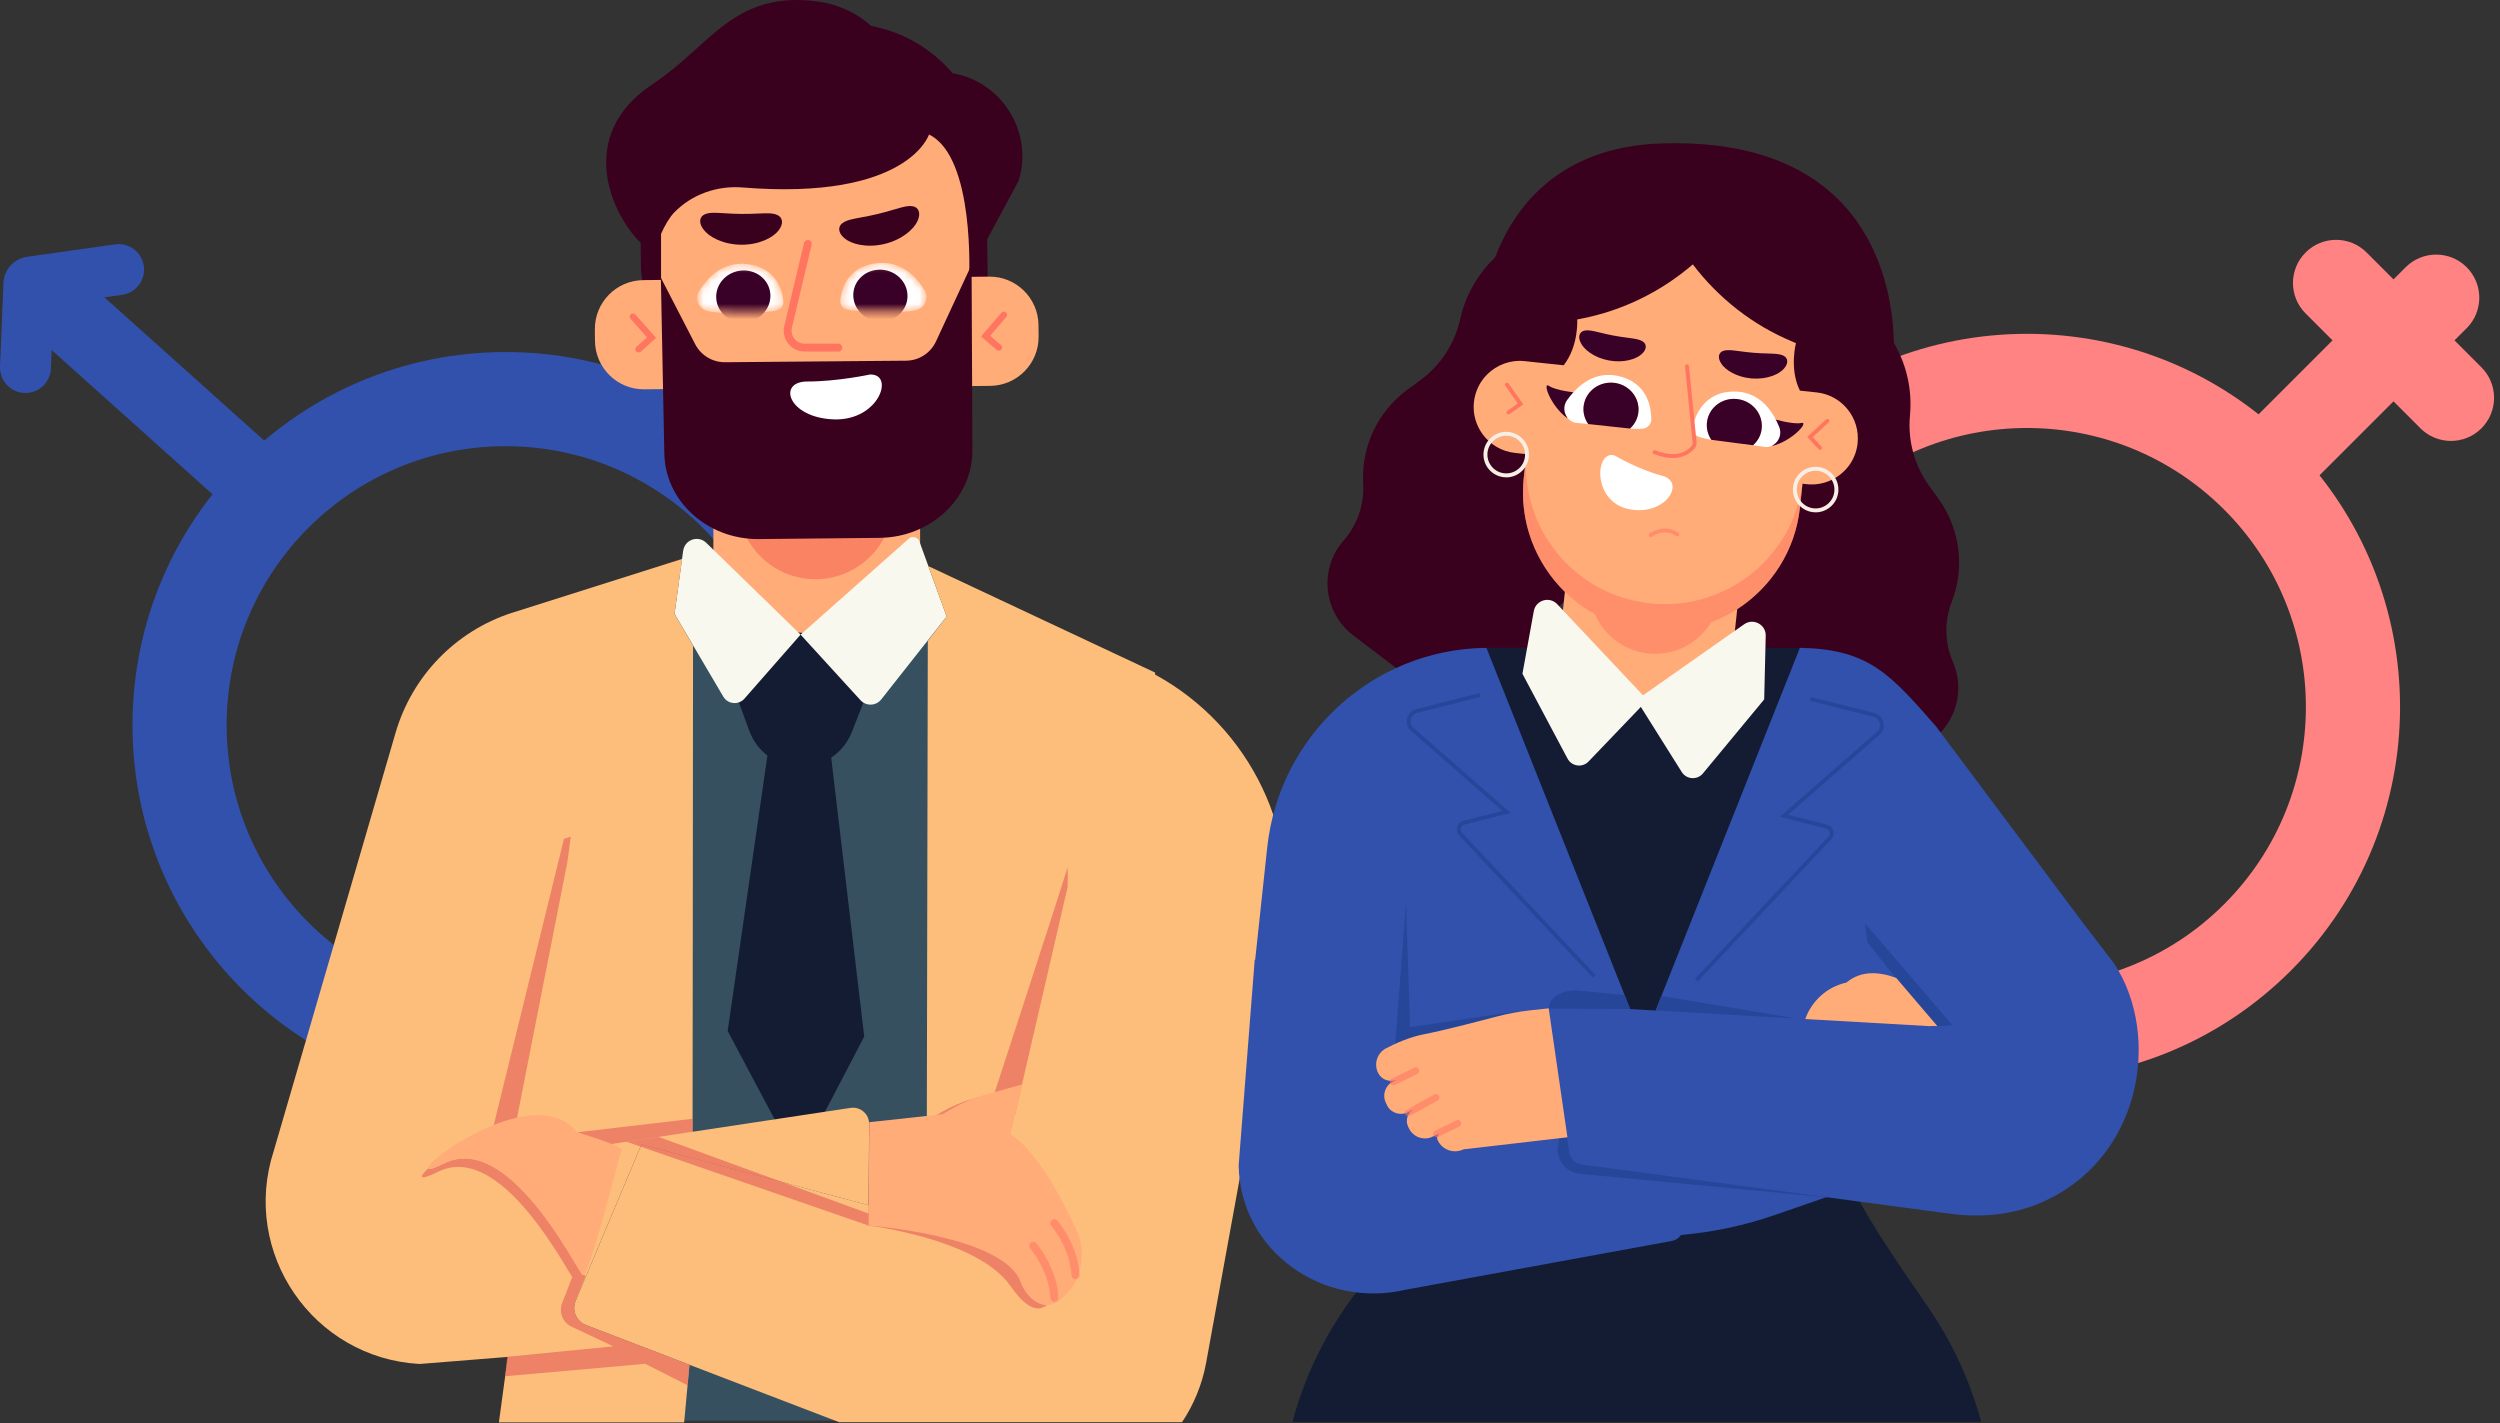 <svg width="325" height="185" viewBox="0 0 325 185" fill="none" xmlns="http://www.w3.org/2000/svg">
<rect x="0" y="0" width="325" height="185" fill="#333333" stroke="none"/>
<path d="M229.212 126.192C248.151 145.131 278.859 145.131 297.803 126.192C316.742 107.254 316.742 76.545 297.803 57.601C278.864 38.663 248.156 38.663 229.212 57.601C210.274 76.54 210.274 107.248 229.212 126.192ZM289.146 66.258C303.306 80.418 303.306 103.381 289.146 117.541C274.987 131.7 252.023 131.7 237.864 117.541C223.704 103.381 223.704 80.418 237.864 66.258C252.023 52.099 274.987 52.099 289.146 66.258Z" fill="#FF8383"/>
<path d="M293.66 67.348C292.224 67.348 290.792 66.803 289.696 65.708C287.505 63.517 287.505 59.971 289.696 57.78L312.737 34.739C314.928 32.554 318.474 32.548 320.665 34.739C322.856 36.93 322.856 40.477 320.665 42.667L297.624 65.708C296.529 66.803 295.097 67.348 293.66 67.348Z" fill="#FF8383"/>
<path d="M318.622 57.321C317.185 57.321 315.753 56.776 314.658 55.68L299.729 40.751C297.538 38.56 297.538 35.014 299.729 32.823C301.92 30.632 305.466 30.632 307.657 32.823L322.586 47.752C324.777 49.943 324.777 53.489 322.586 55.68C321.49 56.776 320.059 57.321 318.622 57.321Z" fill="#FF8383"/>
<path d="M17.224 94.266C17.224 121.051 38.94 142.766 65.725 142.766C92.51 142.766 114.225 121.051 114.225 94.266C114.225 67.481 92.51 45.765 65.725 45.765C38.94 45.765 17.224 67.481 17.224 94.266ZM101.987 94.266C101.987 114.295 85.754 130.528 65.725 130.528C45.696 130.528 29.463 114.295 29.463 94.266C29.463 74.237 45.696 58.004 65.725 58.004C85.754 58.004 101.987 74.237 101.987 94.266Z" fill="#3151AD"/>
<path d="M7.842 33.514L1.379 40.722L32.27 68.419L38.733 61.211L7.842 33.514Z" fill="#3151AD"/>
<path d="M3.314 51.085C3.269 51.085 3.223 51.085 3.177 51.085C1.348 51.008 -0.069 49.465 0.003 47.641L0.451 36.778C0.522 35.045 1.822 33.619 3.534 33.379L14.957 31.769C16.771 31.514 18.442 32.773 18.697 34.587C18.951 36.395 17.693 38.072 15.879 38.327L6.963 39.585L6.616 47.916C6.545 49.699 5.077 51.09 3.309 51.09L3.314 51.085Z" fill="#3151AD"/>
<path d="M123.6 80.137H87.093V184.674H123.6V80.137Z" fill="#365060"/>
<path d="M123.829 9.513C121.16 6.38 117.46 4.163 113.262 3.379C111.356 1.636 108.89 0.541 106.282 0.189C95.342 -1.268 92.296 6.018 84.918 10.879C74.656 17.64 79.603 27.973 83.282 31.57L83.323 34.688C83.399 40.319 88.026 44.823 93.661 44.746L120.961 44.374C125.134 44.318 128.466 40.889 128.41 36.721L128.333 31.117L132.435 23.469C134.371 17.054 130.158 10.594 123.824 9.513H123.829Z" fill="#3A011F"/>
<path d="M135.003 42.25C134.967 38.744 132.093 35.927 128.588 35.962L126.168 35.988L125.979 36.339C125.979 36.339 126.815 20.422 120.772 17.487C120.772 17.487 118.056 26.108 96.524 24.371C93.238 24.106 89.936 25.257 87.644 27.627C87.047 28.238 86.39 29.364 85.937 30.398V36.39L83.618 36.416C80.113 36.451 77.295 39.325 77.331 42.831L77.346 44.323C77.382 47.829 80.255 50.647 83.761 50.611L86.339 50.585L86.359 52.409C86.415 57.836 88.892 62.656 92.739 65.891V78.812C92.739 85.915 98.496 91.678 105.604 91.678H106.75C113.853 91.678 119.615 85.92 119.615 78.812V66.064C123.707 62.752 126.31 57.683 126.254 52.012L126.234 50.188L128.731 50.162C132.236 50.127 135.054 47.253 135.018 43.748L135.003 42.255V42.25Z" fill="#FFAC79"/>
<path opacity="0.46" d="M113.284 72.2C117.148 68.182 117.023 61.792 113.005 57.929C108.987 54.065 102.597 54.19 98.733 58.208C94.869 62.226 94.994 68.615 99.012 72.479C103.03 76.343 109.42 76.218 113.284 72.2Z" fill="#F4544D"/>
<path d="M114.322 69.921L98.674 70.079C91.939 70.145 86.421 65.127 86.359 58.865L85.911 36.1L90.374 44.746C91.124 46.198 92.626 47.105 94.262 47.09L117.786 46.891C119.458 46.876 120.976 45.903 121.679 44.385L126.305 34.408L126.412 58.462C126.474 64.724 121.063 69.855 114.327 69.921H114.322Z" fill="#3A011F"/>
<path d="M129.852 45.597C129.969 45.597 130.086 45.546 130.167 45.455C130.32 45.281 130.3 45.016 130.127 44.863L128.72 43.651L130.82 41.205C130.967 41.032 130.947 40.767 130.774 40.614C130.601 40.466 130.336 40.482 130.183 40.66L127.543 43.742L129.576 45.495C129.658 45.562 129.755 45.597 129.852 45.597Z" fill="#FF755F"/>
<path d="M83.017 45.821C83.119 45.821 83.216 45.785 83.297 45.714L85.295 43.92L82.594 40.894C82.441 40.721 82.176 40.705 82.003 40.858C81.83 41.011 81.815 41.276 81.968 41.449L84.113 43.854L82.732 45.092C82.558 45.245 82.543 45.51 82.701 45.683C82.783 45.775 82.9 45.821 83.012 45.821H83.017Z" fill="#FF755F"/>
<path d="M113.078 48.689C113.078 48.689 108.89 49.596 104.947 49.596C101.003 49.596 102.435 54.299 108.376 54.518C114.312 54.737 116.355 48.547 113.078 48.689Z" fill="white"/>
<path d="M109.512 29.012C110.083 28.579 110.923 28.467 111.734 28.304C112.554 28.161 113.369 27.993 114.072 27.825C114.78 27.657 115.585 27.433 116.38 27.193C117.175 26.969 117.985 26.694 118.678 26.821C119.351 26.939 119.779 27.621 119.285 28.712C118.831 29.766 117.303 31.157 114.964 31.718C112.625 32.268 110.653 31.718 109.787 30.979C108.875 30.225 108.957 29.42 109.507 29.012H109.512Z" fill="#3A011F"/>
<path d="M101.054 27.948C100.402 27.652 99.551 27.729 98.726 27.754C97.895 27.795 97.06 27.82 96.336 27.81C95.608 27.805 94.772 27.764 93.947 27.708C93.121 27.667 92.27 27.576 91.623 27.861C90.996 28.126 90.731 28.89 91.46 29.843C92.143 30.77 93.947 31.789 96.356 31.815C98.761 31.83 100.555 30.847 101.233 29.935C101.951 28.997 101.686 28.223 101.054 27.953V27.948Z" fill="#3A011F"/>
<mask id="mask0_1822_6478" style="mask-type:luminance" maskUnits="userSpaceOnUse" x="90" y="34" width="12" height="7">
<path d="M101.782 38.698C101.497 37.083 100.498 34.709 97.074 34.322C96.509 34.26 95.989 34.281 95.5 34.357C93.233 34.719 91.75 36.416 90.879 37.858C90.232 38.922 90.894 40.481 92.183 40.481C99.495 40.481 99.133 40.639 100.819 40.395C101.456 40.303 101.915 39.753 101.843 39.142C101.828 39.004 101.803 38.851 101.777 38.698H101.782Z" fill="white"/>
</mask>
<g mask="url(#mask0_1822_6478)">
<path d="M101.782 38.698C101.497 37.083 100.498 34.709 97.075 34.322C96.509 34.26 95.989 34.281 95.5 34.357C93.233 34.719 91.75 36.416 90.879 37.858C90.232 38.922 90.909 40.288 92.183 40.481C95.678 41.001 99.133 40.639 100.819 40.395C101.456 40.303 101.915 39.753 101.844 39.142C101.828 39.004 101.803 38.851 101.777 38.698H101.782Z" fill="white"/>
<path d="M100.152 38.377C100.203 40.232 98.664 41.806 96.718 41.883C94.771 41.964 93.151 40.527 93.105 38.667C93.054 36.813 94.593 35.238 96.539 35.162C98.486 35.081 100.106 36.517 100.152 38.377Z" fill="#390028"/>
</g>
<mask id="mask1_1822_6478" style="mask-type:luminance" maskUnits="userSpaceOnUse" x="109" y="34" width="12" height="7">
<path d="M109.298 38.586C109.583 36.971 110.582 34.596 114.006 34.209C114.571 34.148 115.091 34.168 115.58 34.245C117.848 34.607 119.33 36.303 120.202 37.745C120.849 38.81 120.186 40.369 118.897 40.369C111.586 40.369 111.947 40.527 110.261 40.283C109.624 40.191 109.165 39.641 109.237 39.029C109.252 38.892 109.278 38.739 109.303 38.586H109.298Z" fill="white"/>
</mask>
<g mask="url(#mask1_1822_6478)">
<path d="M109.298 38.586C109.583 36.971 110.582 34.596 114.006 34.209C114.571 34.148 115.091 34.168 115.58 34.245C117.848 34.607 119.33 36.303 120.202 37.745C120.849 38.81 120.171 40.176 118.897 40.369C115.402 40.889 111.947 40.527 110.261 40.283C109.624 40.191 109.165 39.641 109.237 39.029C109.252 38.892 109.278 38.739 109.303 38.586H109.298Z" fill="white"/>
<path d="M110.928 38.276C110.878 40.13 112.416 41.705 114.363 41.781C116.309 41.862 117.929 40.42 117.975 38.566C118.026 36.711 116.487 35.137 114.541 35.06C112.595 34.979 110.974 36.416 110.928 38.276Z" fill="#390028"/>
</g>
<path d="M105.018 31.697L102.455 42.474C102.124 43.859 103.173 45.189 104.6 45.189H108.992" fill="#FFAC79"/>
<path d="M108.992 45.699H104.6C103.765 45.699 102.99 45.322 102.471 44.67C101.951 44.012 101.767 43.172 101.961 42.361L104.524 31.585C104.59 31.31 104.865 31.142 105.135 31.208C105.41 31.274 105.579 31.55 105.512 31.82L102.949 42.596C102.827 43.105 102.949 43.63 103.27 44.038C103.591 44.445 104.075 44.68 104.6 44.68H108.992C109.273 44.68 109.502 44.909 109.502 45.189C109.502 45.47 109.273 45.699 108.992 45.699Z" fill="#FF755F"/>
<path d="M110.755 95.127L115.295 83.561L92.219 80.876L97.396 94.974C97.905 96.365 98.746 97.445 99.765 98.215L94.599 134.028L103.744 151.245L112.35 134.747L108.055 98.49C109.206 97.736 110.169 96.615 110.755 95.122V95.127Z" fill="#141C34"/>
<path d="M88.81 71.597L87.689 79.801L94.028 90.562C94.619 91.56 96.01 91.693 96.779 90.822L104.075 82.501L91.811 70.563C90.767 69.544 89.009 70.15 88.816 71.597H88.81Z" fill="#F8F8EE"/>
<path d="M118.138 70.033L104.076 82.501L111.861 91.025C112.6 91.835 113.884 91.784 114.561 90.928L123.065 80.142L119.519 70.38C119.31 69.809 118.597 69.626 118.138 70.028V70.033Z" fill="#F8F8EE"/>
<path d="M166.741 122.559C169.354 108.532 162.603 94.49 150.161 87.693V87.433L120.686 73.595L123.06 80.147L120.614 83.321L120.461 158.699L120.049 158.587L112.91 156.676L83.394 148.768L74.814 169.144C74.315 170.382 74.931 171.783 76.174 172.262L89.631 177.423L109.059 184.873L109.099 184.888H153.661C155.175 182.631 156.275 180.022 156.8 177.143L166.746 122.554L166.741 122.559Z" fill="#FCBE7A"/>
<path d="M88.943 184.878L89.631 177.429L76.175 172.268C74.931 171.789 74.32 170.388 74.814 169.149L83.394 148.774L112.911 156.682L112.987 146.114C112.997 144.825 111.851 143.832 110.577 144.025L90.069 147.123H90.034L90.069 111.962L90.095 84.132V83.913L87.69 79.811L88.683 72.658L66.499 79.684C59.208 82.068 53.568 87.897 51.422 95.265L35.582 149.64C31.292 162.852 40.677 176.548 54.546 177.317L65.923 176.405H66.01L64.858 184.909H88.943V184.893V184.878Z" fill="#FCBE7A"/>
<path opacity="0.59" d="M73.286 109.047L74.203 108.777L73.76 112.063L66.535 148.774L63.35 149.67L73.306 109.083L73.286 109.047Z" fill="#E55A5A"/>
<path opacity="0.59" d="M79.119 148.774L75.028 147.199L90.038 145.437V147.123L79.119 148.774Z" fill="#E55A5A"/>
<path opacity="0.59" d="M138.794 115.304L131.936 144.963H128.344C128.344 144.963 137.979 115.523 138.784 112.746L138.814 113.994L138.789 115.304H138.794Z" fill="#E55A5A"/>
<path opacity="0.59" d="M113.007 159.361L81.433 148.422L85.606 147.795L113.007 157.797V159.361Z" fill="#E55A5A"/>
<path opacity="0.59" d="M112.896 159.321C112.896 159.321 127.07 161.048 131.325 167.137C132.777 169.216 134.387 170.734 135.875 169.822C139.069 167.865 140.119 163.723 138.555 160.32C136.073 154.924 131.564 146.716 127.203 147.067C120.722 147.587 129.995 147.913 129.995 147.913L131.493 141.437L126.79 142.741C125.231 143.174 123.733 143.801 122.332 144.611L121.129 145.304L113.008 145.885L112.896 159.326V159.321Z" fill="#E55A5A"/>
<path d="M112.896 159.321C112.896 159.321 130.489 160.615 132.695 166.683C133.561 169.068 135.757 170.28 137.245 169.368C140.44 167.412 141.489 163.27 139.925 159.866C137.444 154.47 132.935 146.262 128.573 146.614C122.092 147.133 131.365 147.459 131.365 147.459L132.863 140.983L128.161 142.288C126.601 142.721 125.103 143.348 123.702 144.158L122.5 144.851L113.013 145.885L112.901 159.326L112.896 159.321Z" fill="#FFAC79"/>
<path opacity="0.57" d="M137.067 169.236C137.352 169.236 137.581 169.012 137.586 168.727C137.586 168.589 137.602 165.262 134.733 161.639C134.555 161.415 134.229 161.379 134.004 161.553C133.78 161.731 133.745 162.057 133.923 162.281C136.547 165.593 136.552 168.681 136.552 168.711C136.552 168.997 136.776 169.231 137.062 169.236H137.067Z" fill="#FF755F"/>
<path opacity="0.57" d="M139.808 166.286C140.093 166.286 140.322 166.062 140.328 165.776C140.328 165.639 140.343 162.307 137.474 158.689C137.296 158.465 136.97 158.429 136.746 158.602C136.521 158.781 136.486 159.107 136.664 159.331C139.288 162.643 139.288 165.73 139.288 165.761C139.288 166.046 139.512 166.281 139.798 166.286H139.803H139.808Z" fill="#FF755F"/>
<path opacity="0.59" d="M82.63 174.744L76.169 172.267C74.926 171.788 74.315 170.387 74.809 169.149L76.108 165.919L75.93 165.674C75.864 165.756 75.802 165.786 75.762 165.756C75.028 165.205 66.208 147.016 57.755 151.24C56.441 151.897 55.799 152.06 55.682 151.892C54.388 153.048 54.459 153.573 56.94 152.335C64.43 148.59 72.205 162.444 74.391 166.031L73.077 169.404C72.618 170.586 73.148 171.921 74.294 172.461L79.721 175.024L65.923 176.384L65.668 178.911L83.883 177.296L89.386 180.093L89.631 177.424L82.63 174.738V174.744Z" fill="#E55A5A"/>
<path d="M57.756 151.24C66.209 147.016 75.028 165.206 75.762 165.756C75.808 165.792 75.864 165.756 75.93 165.674C76.98 164.385 80.608 150.027 80.781 149.507C80.964 148.957 75.023 147.199 75.023 147.199C69.75 140.474 55.045 150.995 55.677 151.897C55.794 152.065 56.431 151.897 57.751 151.245L57.756 151.24Z" fill="#FFAC79"/>
<path d="M253.873 86.037C252.798 83.561 252.747 80.759 253.725 78.247C255.462 73.783 254.815 68.749 252.018 64.867L250.775 63.14C248.885 60.516 248.003 57.301 248.294 54.081C248.319 53.795 248.339 53.51 248.35 53.225C248.487 50.081 247.687 47.121 246.205 44.573C246.072 37.414 243.239 17.844 216.123 18.639C202.325 19.041 196.665 27.397 194.372 33.45C192.349 35.376 190.805 37.842 190.015 40.716C189.939 40.991 189.873 41.266 189.807 41.547C189.093 44.7 187.269 47.492 184.66 49.408L182.948 50.667C179.091 53.505 176.936 58.101 177.216 62.88C177.374 65.575 176.462 68.225 174.684 70.247C171.433 73.941 172.004 79.617 175.917 82.598L186.892 90.944C192.191 94.974 199.854 91.647 200.532 85.028L200.725 83.153C200.985 80.621 202.519 78.4 204.791 77.258C208.103 75.103 210.136 71.552 210.264 67.618C210.381 64.052 210.534 49.255 211.889 45.837C212.2 45.047 213.127 41.878 213.983 38.861C216.495 40.747 220.321 42.52 226.14 43.386C226.018 46.718 225.906 50.478 225.967 51.39C226.211 55.059 221.814 69.188 220.826 72.617C219.74 76.397 220.581 80.402 223.073 83.469C224.887 85.253 225.661 87.841 225.131 90.327L224.739 92.167C223.353 98.673 229.63 104.191 235.907 101.985L248.91 97.415C253.552 95.784 255.834 90.557 253.878 86.042L253.873 86.037Z" fill="#3A011F"/>
<path d="M250.561 169.786C247.224 164.93 243.856 160.156 241.13 155.046L214.946 156.223L188.956 153.15L186.143 156.427L182.225 160.992L178.118 165.776C173.237 171.467 169.823 177.969 168.03 184.847H257.551C256.145 179.584 253.801 174.499 250.561 169.786Z" fill="#141C34"/>
<path d="M193.235 84.218L205.071 84.223L214.421 91.591L228.937 84.228H234.302L213.917 139.083L193.235 84.218Z" fill="#141C34"/>
<path d="M234.302 84.223H234.165C234.21 84.223 234.256 84.223 234.302 84.228V84.223Z" fill="#FFA698"/>
<path d="M274.87 125.31L270.671 119.823L251.666 94.408C245.817 87.749 243.015 84.442 234.302 84.233C234.256 84.233 234.211 84.233 234.165 84.228C234.104 84.228 234.047 84.223 233.986 84.223L226.308 103.529L226.17 103.88L215.231 131.368L211.924 131.18L206.406 117.316L200.924 103.534L193.241 84.228C193.169 84.228 193.098 84.228 193.026 84.228C193.011 84.228 192.991 84.228 192.976 84.228C178.383 84.483 166.297 95.662 164.738 110.173L163.174 124.77H163.113L162.955 126.788L161.024 151.525C161.258 162.622 171.933 170.224 182.826 167.646L217.341 161.323C217.85 161.231 218.263 160.936 218.528 160.548C222.655 160.187 226.741 159.331 230.7 157.96L237.426 155.632L237.986 155.708L253.598 157.792C257.505 158.312 261.52 157.945 265.153 156.421C278.35 150.883 281.045 134.762 274.875 125.315L274.87 125.31Z" fill="#3151AD"/>
<path d="M207.054 127.089L189.7 108.614C189.414 108.313 189.318 107.895 189.435 107.498C189.552 107.1 189.858 106.805 190.26 106.703L195.314 105.419L183.428 95.015C182.959 94.607 182.765 94.001 182.913 93.394C183.061 92.788 183.504 92.335 184.11 92.182L192.344 90.103L192.466 90.597L184.233 92.676C183.815 92.783 183.509 93.094 183.407 93.512C183.305 93.93 183.438 94.347 183.764 94.633L196.379 105.674L190.387 107.197C190.163 107.253 189.99 107.421 189.924 107.646C189.858 107.87 189.914 108.099 190.072 108.267L207.426 126.742L207.054 127.094V127.089Z" fill="#254699"/>
<path d="M220.708 127.598L220.336 127.247L237.69 108.772C237.848 108.603 237.904 108.369 237.838 108.15C237.772 107.926 237.599 107.763 237.375 107.702L231.383 106.178L243.998 95.137C244.319 94.852 244.457 94.434 244.355 94.016C244.253 93.598 243.947 93.287 243.529 93.18L235.296 91.102L235.418 90.607L243.652 92.686C244.258 92.839 244.701 93.293 244.849 93.899C244.997 94.505 244.803 95.112 244.335 95.519L232.448 105.923L237.502 107.207C237.904 107.309 238.21 107.61 238.327 108.002C238.445 108.4 238.343 108.817 238.057 109.118L220.703 127.593L220.708 127.598Z" fill="#254699"/>
<path d="M203.986 149.732L203.405 145.696L203.069 145.6L202.488 149.411C202.488 151.062 203.741 152.437 205.382 152.595L237.981 155.703L205.662 151.388C204.796 151.27 204.113 150.598 203.991 149.732H203.986Z" fill="#254699"/>
<path d="M182.78 117.373L181.363 135.868L197.601 131.425L183.315 133.524L182.78 117.373Z" fill="#254699"/>
<path d="M233.481 132.408L215.226 131.364L215.975 129.479L233.481 132.408Z" fill="#254699"/>
<path d="M201.341 131.109C201.341 129.687 203.17 128.592 205.234 128.78L211.2 129.361L211.924 131.175L201.346 131.109H201.341Z" fill="#254699"/>
<path d="M242.464 120.047L253.811 133.279L251.493 133.437L242.745 122.483L242.464 120.047Z" fill="#254699"/>
<path d="M251.865 133.402L246.51 127.13C244.192 126.269 241.868 126.187 240.039 127.731C237.461 128.302 235.504 130.162 234.684 132.475L250.79 133.397C251.152 133.366 251.508 133.372 251.865 133.402Z" fill="#FFAC79"/>
<path d="M180.309 143.663L180.156 143.348C179.662 142.323 180.085 141.09 181.109 140.596L183.3 139.531L181.684 140.316C180.793 140.749 179.692 140.443 179.208 139.582C178.546 138.4 178.989 136.912 180.171 136.291C181.47 135.608 183.264 134.813 185.129 134.451C187.534 133.988 191.854 132.867 194.463 132.179C195.946 131.787 197.449 131.506 198.977 131.338L201.331 131.083L203.767 147.847L190.254 149.416C189.001 150.022 187.488 149.492 186.892 148.224C186.729 147.872 186.892 147.449 187.243 147.281L187.865 146.98L186.245 147.765C185.103 148.32 183.728 147.841 183.172 146.7L183.055 146.461C182.647 145.62 182.999 144.606 183.84 144.193L186.076 143.108L182.999 144.601C181.995 145.09 180.783 144.667 180.299 143.663H180.309Z" fill="#FFAC79"/>
<path opacity="0.57" d="M184.257 139.598C184.471 139.485 184.553 139.221 184.451 139.007C184.344 138.782 184.074 138.691 183.85 138.803L180.93 140.229C180.706 140.311 180.614 140.606 180.727 140.831C180.834 141.055 181.104 141.146 181.328 141.034L184.247 139.608C184.247 139.608 184.257 139.608 184.263 139.603L184.257 139.598Z" fill="#FF755F"/>
<path opacity="0.57" d="M183.295 145.049C183.295 145.049 183.295 145.049 183.3 145.049L186.892 143.062C187.111 142.94 187.187 142.67 187.065 142.456C186.948 142.237 186.678 142.191 186.459 142.282L182.867 144.27C182.648 144.392 182.571 144.662 182.693 144.876C182.811 145.09 183.081 145.171 183.295 145.054V145.049Z" fill="#FF755F"/>
<path opacity="0.57" d="M189.714 146.445C189.928 146.333 190.01 146.068 189.908 145.854C189.801 145.63 189.531 145.538 189.307 145.65L186.565 146.996C186.341 147.087 186.255 147.373 186.362 147.597C186.469 147.821 186.739 147.913 186.963 147.801L189.704 146.455C189.704 146.455 189.714 146.455 189.719 146.45L189.714 146.445Z" fill="#FF755F"/>
<path d="M241.486 57.617C241.838 54.32 239.453 51.365 236.162 51.013L235.596 50.952L233.986 50.779C232.58 47.915 233.477 44.609 233.477 44.609C233.319 44.542 233.161 44.476 232.998 44.405C227.821 42.245 223.404 38.754 220.066 34.373C215.95 37.904 210.982 40.375 205.55 41.429C205.382 41.46 205.209 41.496 205.041 41.531C205.041 41.531 205.25 44.965 203.278 47.487L199.691 47.105L198.213 46.947C196.343 46.749 194.586 47.431 193.347 48.659C192.405 49.597 191.763 50.85 191.61 52.272C191.442 53.841 191.9 55.329 192.777 56.501C193.74 57.79 195.212 58.692 196.94 58.88L197.475 58.936L198.417 59.038L198.091 62.1C197.48 67.822 199.614 73.208 203.436 76.942L203.003 81.003C202.468 86.017 207.064 90.664 213.219 91.321C219.373 91.978 224.851 88.417 225.386 83.403L225.839 79.189C230.257 76.336 233.395 71.588 233.997 65.947L234.323 62.885L234.888 62.946C236.019 63.068 237.105 62.859 238.062 62.411C239.902 61.55 241.257 59.787 241.491 57.622L241.486 57.617Z" fill="#FFAC79"/>
<path opacity="0.55" d="M214.492 78.435C204.74 77.391 197.643 68.76 198.427 59.038H198.417L198.091 62.1C197.291 69.559 201.158 76.443 207.344 79.847C208.74 83.072 212.042 85.227 215.751 84.972C218.619 84.779 221.055 83.179 222.451 80.901C228.601 78.563 233.248 72.938 233.997 65.947L234.323 62.885H234.313C233.023 72.55 224.255 79.48 214.503 78.435H214.492Z" fill="#FF755F"/>
<path d="M196.099 53.882C196.017 53.882 195.941 53.846 195.89 53.775C195.808 53.658 195.834 53.5 195.951 53.418L197.311 52.455L195.691 50.142C195.61 50.025 195.64 49.867 195.752 49.785C195.864 49.704 196.027 49.734 196.109 49.846L198.02 52.572L196.246 53.826C196.201 53.856 196.15 53.872 196.099 53.872V53.882Z" fill="#FF755F"/>
<path d="M236.59 58.468C236.523 58.468 236.452 58.442 236.401 58.386L234.934 56.786L237.379 54.529C237.481 54.432 237.644 54.443 237.741 54.544C237.838 54.646 237.828 54.809 237.726 54.906L235.652 56.822L236.778 58.05C236.875 58.152 236.865 58.315 236.763 58.412C236.712 58.457 236.651 58.478 236.59 58.478V58.468Z" fill="#FF755F"/>
<path opacity="0.57" d="M214.609 69.809C214.533 69.809 214.456 69.774 214.406 69.708C214.324 69.596 214.344 69.438 214.456 69.351C214.477 69.336 216.347 67.98 218.196 69.259C218.314 69.341 218.339 69.499 218.263 69.616C218.181 69.733 218.023 69.758 217.906 69.682C216.362 68.612 214.823 69.718 214.762 69.764C214.716 69.799 214.665 69.815 214.609 69.815V69.809Z" fill="#FF755F"/>
<path d="M231.897 46.264C231.372 45.979 230.659 45.989 229.966 45.959C229.268 45.944 228.57 45.913 227.964 45.862C227.357 45.811 226.659 45.73 225.971 45.633C225.284 45.551 224.581 45.424 224.02 45.617C223.48 45.796 223.21 46.422 223.76 47.258C224.27 48.073 225.712 49.031 227.719 49.199C229.727 49.357 231.291 48.649 231.912 47.925C232.575 47.187 232.402 46.529 231.892 46.259L231.897 46.264Z" fill="#390028"/>
<path d="M205.948 42.989C206.523 42.856 207.196 43.05 207.858 43.203C208.521 43.371 209.193 43.518 209.784 43.63C210.375 43.742 211.053 43.844 211.736 43.926C212.408 44.023 213.112 44.089 213.59 44.415C214.054 44.726 214.146 45.388 213.407 46.041C212.709 46.682 211.089 47.217 209.137 46.856C207.191 46.489 205.897 45.409 205.494 44.563C205.061 43.692 205.403 43.111 205.953 42.989H205.948Z" fill="#390028"/>
<path d="M204.944 51.054C204.944 51.054 202.269 50.784 201.393 50.178C200.445 49.521 201.525 52.725 203.711 54.341L204.949 51.059L204.944 51.054Z" fill="#390028"/>
<path d="M230.521 54.458C230.521 54.458 233.1 55.222 234.144 54.987C235.27 54.733 233.059 57.295 230.43 57.963L230.521 54.458Z" fill="#390028"/>
<path d="M214.65 54.009C214.528 52.262 213.759 49.627 210.335 48.873C209.769 48.751 209.239 48.721 208.74 48.756C206.411 48.914 204.74 50.58 203.711 52.027C203.527 52.287 203.42 52.588 203.375 52.893C203.268 53.79 203.813 54.707 204.766 54.957C205.387 55.018 205.953 55.074 206.467 55.13C206.039 54.519 205.805 53.775 205.856 52.985C205.973 51.08 207.675 49.633 209.647 49.755C211.619 49.877 213.122 51.523 213.004 53.434C212.948 54.34 212.531 55.14 211.904 55.716C212.347 55.752 212.658 55.762 213.06 55.747C213.071 55.747 213.086 55.747 213.096 55.747C213.122 55.747 213.152 55.747 213.178 55.747C213.295 55.742 213.402 55.736 213.504 55.731C214.156 55.696 214.676 55.156 214.671 54.498C214.671 54.351 214.66 54.188 214.65 54.019V54.009Z" fill="white"/>
<path d="M213.004 53.429C213.122 51.523 211.619 49.877 209.647 49.75C207.675 49.628 205.978 51.07 205.856 52.98C205.805 53.77 206.039 54.514 206.467 55.125C209.759 55.467 211.068 55.64 211.904 55.711C212.536 55.13 212.948 54.336 213.004 53.429Z" fill="#390028"/>
<path d="M231.423 56.439C231.454 56.134 231.423 55.818 231.301 55.522C230.644 53.871 229.405 51.864 227.184 51.161C226.705 51.008 226.18 50.911 225.604 50.901C222.104 50.83 220.734 53.204 220.204 54.88C220.153 55.038 220.107 55.196 220.071 55.339C219.908 55.976 220.285 56.623 220.912 56.811C221.009 56.842 221.116 56.873 221.228 56.903C221.258 56.913 221.284 56.918 221.314 56.928C221.325 56.928 221.33 56.928 221.34 56.934C221.727 57.041 222.033 57.107 222.471 57.178C221.997 56.465 221.778 55.594 221.936 54.697C222.267 52.817 224.117 51.568 226.063 51.915C228.009 52.261 229.319 54.065 228.988 55.945C228.85 56.725 228.448 57.397 227.887 57.886C228.402 57.958 228.962 58.034 229.584 58.121C230.567 58.105 231.316 57.341 231.423 56.444V56.439Z" fill="white"/>
<path d="M228.988 55.94C229.319 54.06 228.01 52.256 226.063 51.91C224.117 51.563 222.267 52.812 221.936 54.692C221.778 55.583 221.992 56.46 222.471 57.173C223.297 57.3 224.611 57.438 227.892 57.881C228.453 57.387 228.855 56.72 228.993 55.94H228.988Z" fill="#390028"/>
<path d="M209.922 59.222C209.922 59.222 212.949 61.03 216.087 61.851C219.226 62.676 216.51 67.19 211.71 66.176C206.911 65.162 207.364 58.386 209.922 59.222Z" fill="white"/>
<path d="M219.312 47.62L220.295 57.514C220.316 57.733 220.255 57.947 220.117 58.116C219.623 58.737 218.176 59.98 215.093 58.783" fill="#FFAC79"/>
<path d="M217.462 59.543C216.78 59.543 215.969 59.4 215.001 59.023C214.869 58.972 214.803 58.824 214.854 58.692C214.905 58.559 215.052 58.498 215.185 58.544C218.125 59.685 219.475 58.513 219.918 57.953C220.01 57.836 220.056 57.688 220.04 57.535L219.057 47.64C219.042 47.503 219.144 47.375 219.286 47.36C219.429 47.35 219.551 47.447 219.567 47.589L220.55 57.484C220.581 57.77 220.499 58.05 220.321 58.269C219.959 58.722 219.083 59.532 217.462 59.538V59.543Z" fill="#FF755F"/>
<path d="M195.819 62.054C195.707 62.054 195.594 62.049 195.477 62.034C194.693 61.947 193.99 61.555 193.495 60.938C193.001 60.322 192.782 59.547 192.869 58.763C193.052 57.142 194.509 55.971 196.14 56.159C196.924 56.246 197.627 56.638 198.122 57.255C198.616 57.871 198.835 58.645 198.748 59.43C198.662 60.215 198.269 60.918 197.653 61.412C197.123 61.835 196.481 62.059 195.814 62.059L195.819 62.054ZM195.808 56.648C194.581 56.648 193.521 57.575 193.378 58.819C193.307 59.466 193.49 60.108 193.898 60.617C194.305 61.127 194.886 61.453 195.538 61.524C196.186 61.601 196.828 61.412 197.337 61.005C197.847 60.597 198.173 60.016 198.244 59.364C198.315 58.717 198.132 58.075 197.724 57.565C197.317 57.056 196.736 56.73 196.084 56.658C195.992 56.648 195.9 56.643 195.808 56.643V56.648Z" fill="#F7EEE6"/>
<path d="M236.035 66.604C235.922 66.604 235.81 66.599 235.698 66.584C234.078 66.401 232.911 64.933 233.095 63.313C233.181 62.528 233.574 61.825 234.19 61.331C234.807 60.837 235.581 60.612 236.366 60.704C237.15 60.791 237.854 61.183 238.348 61.8C238.842 62.416 239.061 63.191 238.974 63.975C238.888 64.76 238.496 65.463 237.879 65.957C237.349 66.38 236.707 66.604 236.04 66.604H236.035ZM236.024 61.198C235.474 61.198 234.944 61.382 234.506 61.733C233.996 62.141 233.67 62.722 233.599 63.374C233.446 64.714 234.414 65.932 235.754 66.08C236.401 66.156 237.043 65.968 237.553 65.56C238.062 65.152 238.389 64.571 238.46 63.919C238.531 63.267 238.348 62.63 237.94 62.121C237.533 61.611 236.952 61.285 236.299 61.214C236.208 61.203 236.111 61.198 236.019 61.198H236.024Z" fill="#F7EEE6"/>
<path d="M199.395 79.444L197.917 87.591L203.777 98.617C204.322 99.641 205.708 99.835 206.513 98.994L214.166 91.005L202.437 78.542C201.438 77.483 199.655 78.007 199.395 79.444Z" fill="#F8F8EE"/>
<path d="M229.544 82.644L229.345 90.923L221.381 100.543C220.642 101.435 219.241 101.343 218.625 100.36L212.74 90.99L226.746 81.151C227.939 80.315 229.579 81.192 229.544 82.649V82.644Z" fill="#F8F8EE"/>
</svg>
